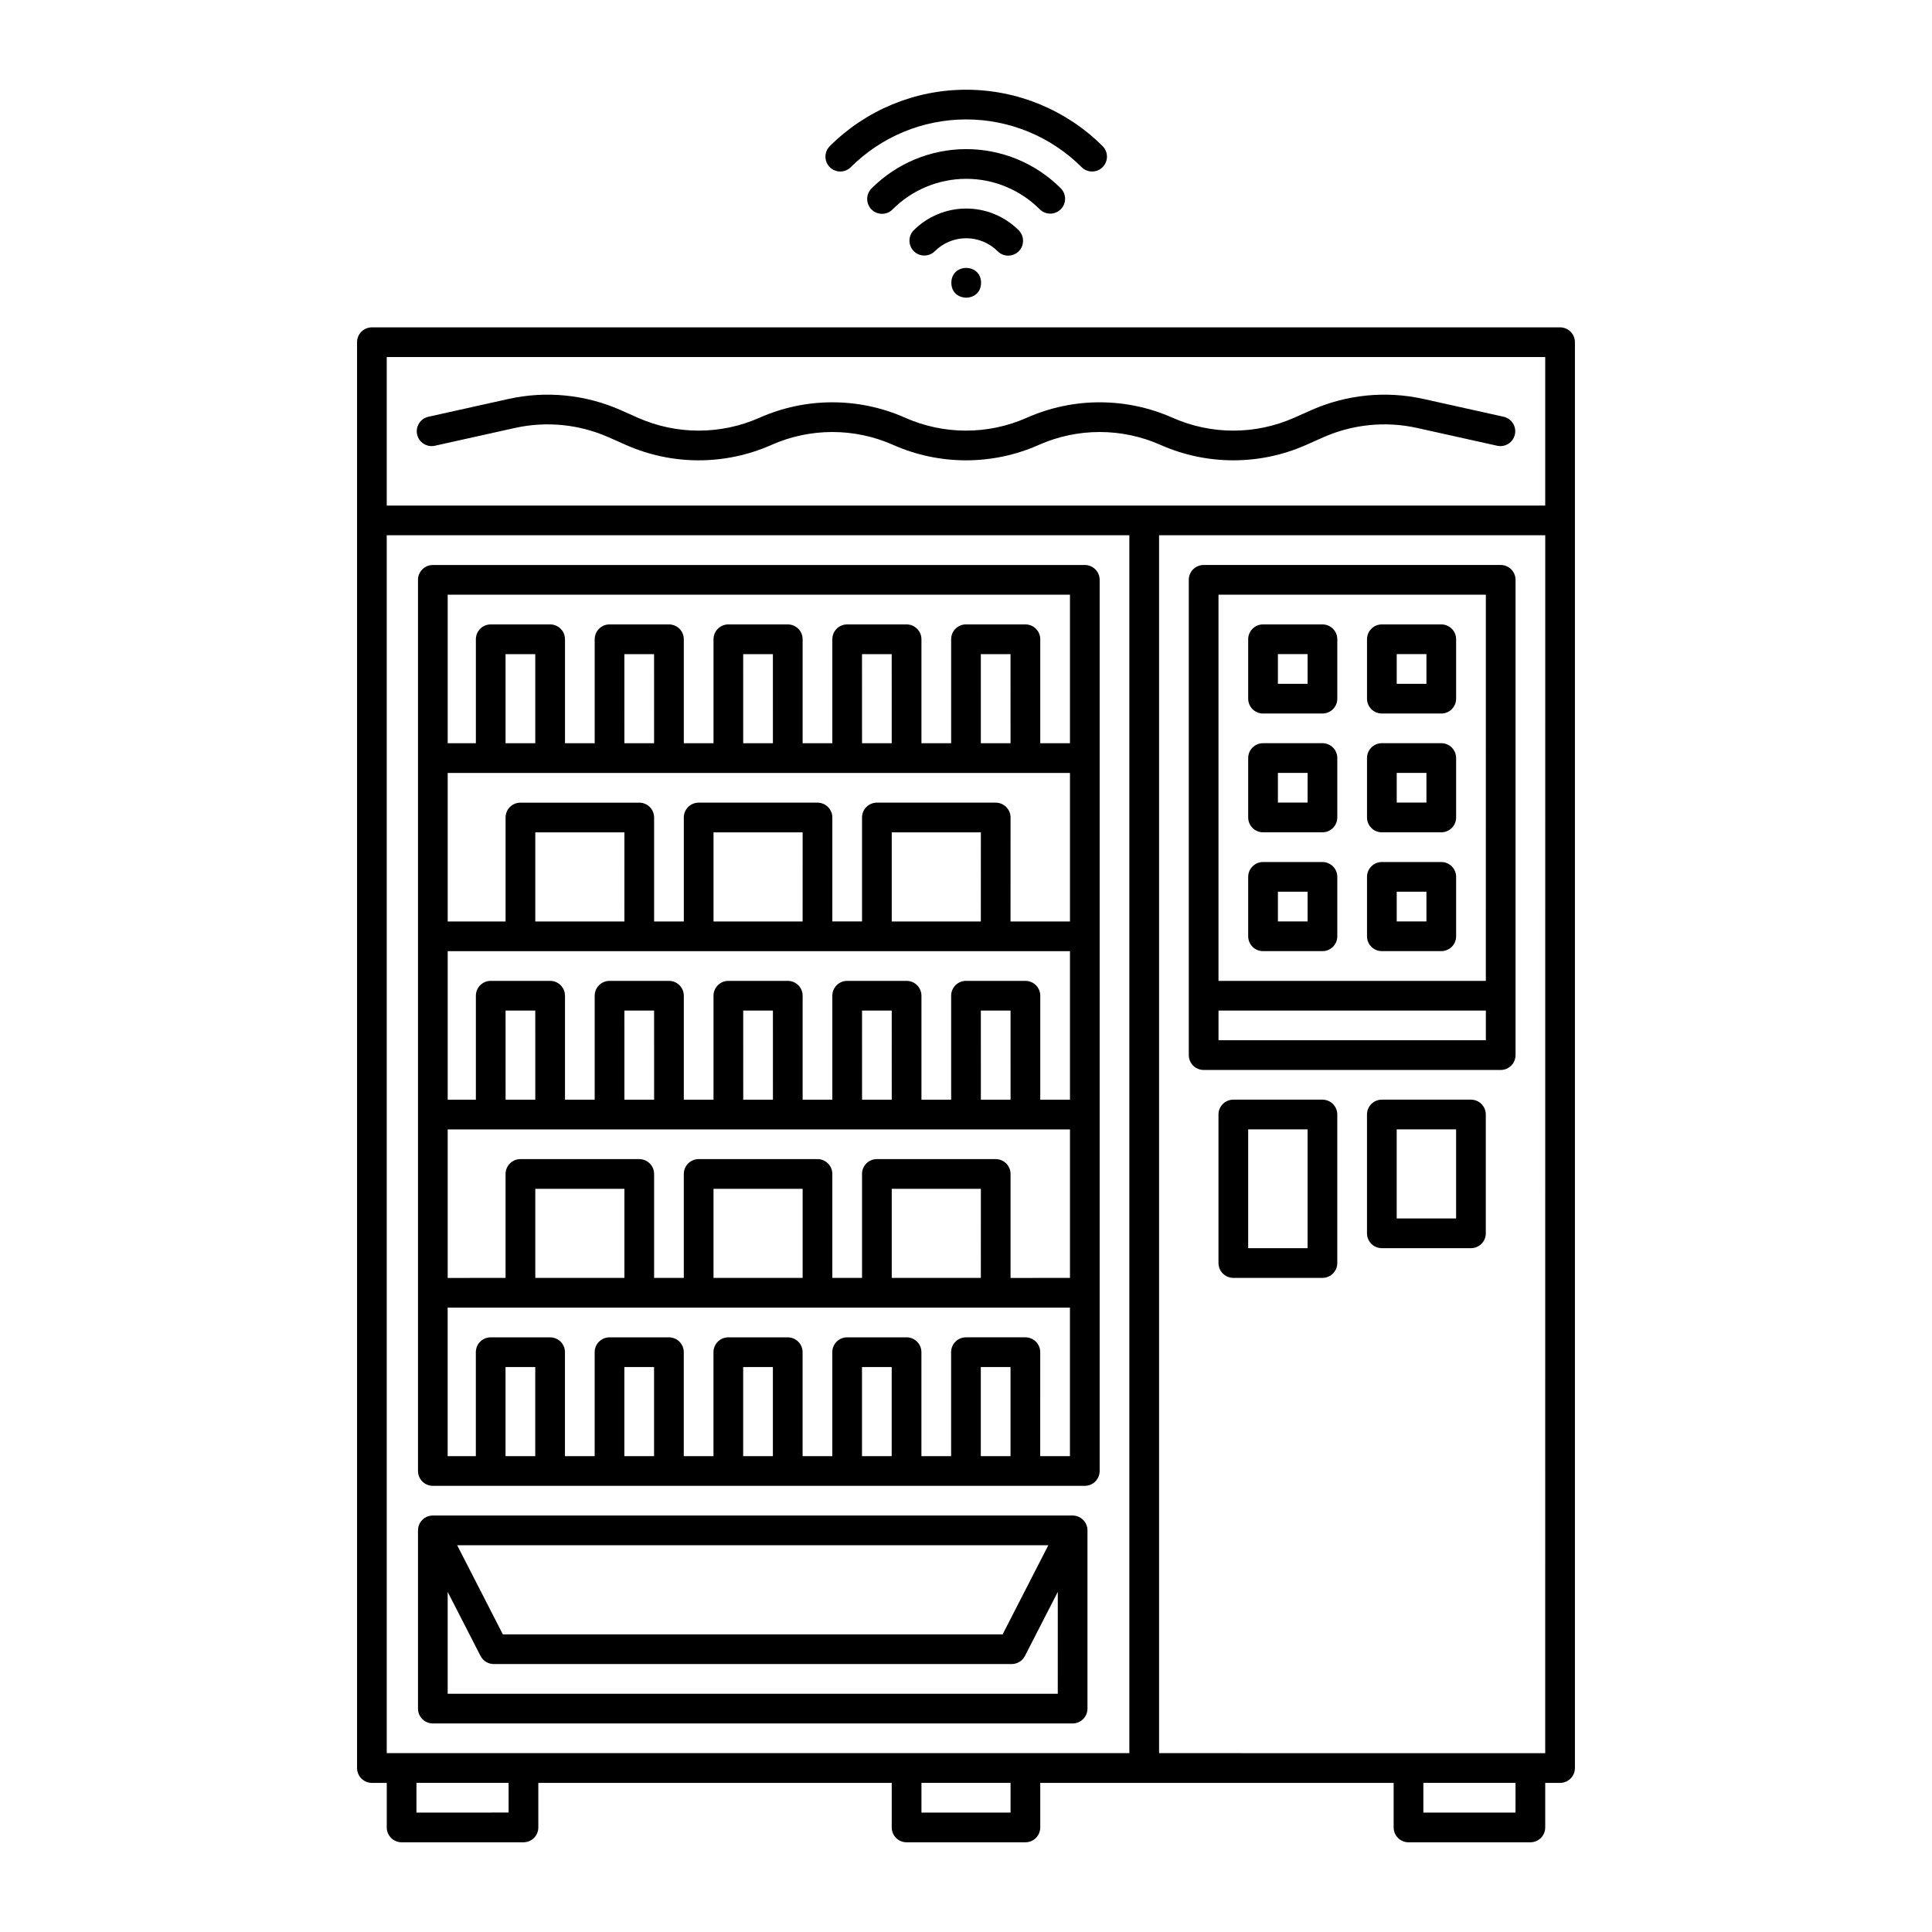 <?xml version="1.0" encoding="UTF-8"?>
<!-- Uploaded to: ICON Repo, www.iconrepo.com, Generator: ICON Repo Mixer Tools -->
<svg fill="#000000" width="800px" height="800px" version="1.1" viewBox="144 144 512 512" xmlns="http://www.w3.org/2000/svg">
 <g>
  <path d="m403.99 218.94c0 5.25-7.871 5.25-7.871 0 0-5.246 7.871-5.246 7.871 0"/>
  <path d="m411.19 211.75c1.59 0 3.027-0.961 3.637-2.43 0.605-1.473 0.27-3.164-0.855-4.289-3.691-3.691-8.695-5.766-13.918-5.766-5.219 0-10.223 2.074-13.914 5.766-1.508 1.539-1.496 4.008 0.031 5.535 1.523 1.523 3.992 1.539 5.535 0.031 2.215-2.215 5.219-3.461 8.348-3.461 3.133 0 6.137 1.246 8.352 3.461 0.738 0.738 1.738 1.152 2.785 1.152z"/>
  <path d="m425.11 199.46c0.738-0.738 1.152-1.738 1.152-2.781s-0.414-2.047-1.152-2.785c-6.641-6.641-15.652-10.375-25.047-10.375-9.395 0-18.406 3.734-25.051 10.375-0.758 0.734-1.191 1.742-1.199 2.797-0.012 1.059 0.406 2.074 1.152 2.82 0.746 0.746 1.762 1.16 2.816 1.152 1.055-0.008 2.062-0.441 2.797-1.203 5.168-5.164 12.176-8.07 19.484-8.07s14.316 2.906 19.48 8.07c1.539 1.539 4.031 1.539 5.566 0z"/>
  <path d="m369.44 188.33c8.121-8.121 19.133-12.684 30.613-12.684 11.484 0 22.496 4.562 30.617 12.684 1.543 1.508 4.012 1.492 5.535-0.031 1.523-1.527 1.539-3.996 0.031-5.535-9.598-9.598-22.613-14.988-36.184-14.988-13.57 0-26.582 5.391-36.18 14.988-1.508 1.539-1.492 4.008 0.031 5.535 1.523 1.523 3.992 1.539 5.535 0.031z"/>
  <path d="m428.26 545.63h-169.55c-2.176 0-3.938 1.762-3.938 3.934v47.234c0 1.043 0.414 2.043 1.152 2.781s1.738 1.152 2.785 1.152h169.55c1.043 0 2.043-0.414 2.781-1.152 0.738-0.738 1.152-1.738 1.152-2.781v-47.234c0-1.043-0.414-2.043-1.152-2.781-0.738-0.738-1.738-1.152-2.781-1.152zm-6.441 7.871-12.109 23.617h-132.45l-12.109-23.617zm-159.18 39.359v-26.996l8.711 16.984c0.672 1.312 2.023 2.141 3.5 2.141h137.26c1.477 0 2.828-0.828 3.504-2.141l8.711-16.984-0.004 26.996z"/>
  <path d="m431.49 293.73h-172.78c-2.176 0-3.938 1.762-3.938 3.938v236.16c0 1.043 0.414 2.043 1.152 2.781s1.738 1.152 2.785 1.152h172.78c1.043 0 2.043-0.414 2.781-1.152s1.152-1.738 1.152-2.781v-236.16c0-1.047-0.414-2.047-1.152-2.785-0.738-0.738-1.738-1.152-2.781-1.152zm-3.938 7.871v39.359h-7.871v-27.551c0-1.043-0.414-2.047-1.152-2.781-0.738-0.738-1.742-1.156-2.785-1.156h-15.742c-2.176 0-3.938 1.766-3.938 3.938v27.551h-7.871v-27.551c0-1.043-0.414-2.047-1.152-2.781-0.738-0.738-1.742-1.156-2.785-1.156h-15.742c-2.176 0-3.938 1.766-3.938 3.938v27.551h-7.871v-27.551c0-1.043-0.414-2.047-1.152-2.781-0.738-0.738-1.742-1.156-2.785-1.156h-15.742c-2.176 0-3.938 1.766-3.938 3.938v27.551h-7.871v-27.551c0-1.043-0.414-2.047-1.152-2.781-0.738-0.738-1.742-1.156-2.785-1.156h-15.742c-2.176 0-3.938 1.766-3.938 3.938v27.551h-7.871v-27.551c0-1.043-0.414-2.047-1.152-2.781-0.738-0.738-1.738-1.156-2.785-1.156h-15.742c-2.176 0-3.938 1.766-3.938 3.938v27.551h-7.469v-39.359zm-23.617 181.06h-23.613v-23.617h23.617zm3.938-31.488h-31.488c-2.176 0-3.938 1.762-3.938 3.934v27.551h-7.871v-27.551c0-1.043-0.414-2.043-1.152-2.781-0.738-0.738-1.738-1.152-2.785-1.152h-31.488c-2.172 0-3.934 1.762-3.934 3.934v27.551h-7.871v-27.551c0-1.043-0.418-2.043-1.156-2.781-0.734-0.738-1.738-1.152-2.781-1.152h-31.488c-2.172 0-3.938 1.762-3.938 3.934v27.551l-15.34 0.004v-39.363h164.91v39.359l-15.746 0.004v-27.555c0-1.043-0.414-2.043-1.152-2.781-0.738-0.738-1.738-1.152-2.781-1.152zm-51.168 31.488h-23.617v-23.617h23.617zm-47.23 0h-23.617v-23.617h23.617zm-23.617-47.23h-7.871l-0.004-23.621h7.871zm31.488 0h-7.871l-0.004-23.621h7.871zm31.488 0h-7.871l-0.004-23.621h7.871zm31.488 0h-7.871l-0.004-23.621h7.871zm31.488 0h-7.871l-0.004-23.621h7.871zm7.871 0v-27.555c0-1.043-0.414-2.047-1.152-2.785-0.738-0.738-1.742-1.152-2.785-1.152h-15.742c-2.176 0-3.938 1.762-3.938 3.938v27.551h-7.871v-27.551c0-1.043-0.414-2.047-1.152-2.785-0.738-0.738-1.742-1.152-2.785-1.152h-15.742c-2.176 0-3.938 1.762-3.938 3.938v27.551h-7.871v-27.551c0-1.043-0.414-2.047-1.152-2.785-0.738-0.738-1.742-1.152-2.785-1.152h-15.742c-2.176 0-3.938 1.762-3.938 3.938v27.551h-7.871v-27.551c0-1.043-0.414-2.047-1.152-2.785-0.738-0.738-1.742-1.152-2.785-1.152h-15.742c-2.176 0-3.938 1.762-3.938 3.938v27.551h-7.871v-27.551c0-1.043-0.414-2.047-1.152-2.785-0.738-0.738-1.738-1.152-2.785-1.152h-15.742c-2.176 0-3.938 1.762-3.938 3.938v27.551h-7.469v-39.359h164.91v39.359zm-110.21-47.234h-23.613v-23.617h23.617zm47.23 0h-23.613v-23.617h23.617zm47.23 0h-23.609v-23.617h23.617zm7.871 0 0.004-27.555c0-1.043-0.414-2.043-1.152-2.781-0.738-0.738-1.738-1.152-2.781-1.152h-31.488c-2.176 0-3.938 1.762-3.938 3.934v27.551h-7.871v-27.551c0-1.043-0.414-2.043-1.152-2.781s-1.738-1.152-2.785-1.152h-31.488c-2.172 0-3.934 1.762-3.934 3.934v27.551h-7.871v-27.551c0-1.043-0.418-2.043-1.156-2.781-0.734-0.738-1.738-1.152-2.781-1.152h-31.488c-2.172 0-3.938 1.762-3.938 3.934v27.551l-15.34 0.004v-39.359h164.91v39.359zm-125.95-47.234h-7.871l-0.004-23.613h7.871zm31.488 0h-7.871l-0.004-23.613h7.871zm31.488 0h-7.871l-0.004-23.613h7.871zm31.488 0h-7.871l-0.004-23.613h7.871zm31.488 0h-7.871l-0.004-23.613h7.871zm-133.83 188.93v-23.617h7.871v23.617zm31.488 0v-23.617h7.871v23.617zm31.488 0v-23.617h7.871v23.617zm31.488 0v-23.617h7.871v23.617zm31.488 0v-23.617h7.871v23.617zm15.742 0 0.004-27.551c0-1.047-0.414-2.047-1.152-2.785-0.738-0.738-1.742-1.152-2.785-1.152h-15.742c-2.176 0-3.938 1.762-3.938 3.938v27.551h-7.871v-27.551c0-1.047-0.414-2.047-1.152-2.785-0.738-0.738-1.742-1.152-2.785-1.152h-15.742c-2.176 0-3.938 1.762-3.938 3.938v27.551h-7.871v-27.551c0-1.047-0.414-2.047-1.152-2.785s-1.742-1.152-2.785-1.152h-15.742c-2.176 0-3.938 1.762-3.938 3.938v27.551h-7.871v-27.551c0-1.047-0.414-2.047-1.152-2.785s-1.742-1.152-2.785-1.152h-15.742c-2.176 0-3.938 1.762-3.938 3.938v27.551h-7.871v-27.551c0-1.047-0.414-2.047-1.152-2.785s-1.738-1.152-2.785-1.152h-15.742c-2.176 0-3.938 1.762-3.938 3.938v27.551h-7.469v-39.359h164.91v39.359z"/>
  <path d="m557.44 230.75h-314.88c-2.176 0-3.938 1.762-3.938 3.938v377.86c0 1.043 0.414 2.047 1.152 2.785 0.738 0.738 1.742 1.152 2.785 1.152h3.938v11.809h-0.004c0 1.043 0.418 2.043 1.156 2.781 0.738 0.738 1.738 1.152 2.781 1.152h32.297c1.043 0 2.043-0.414 2.781-1.152 0.738-0.738 1.152-1.738 1.152-2.781v-11.809h93.66v11.809c0 1.043 0.414 2.043 1.152 2.781 0.738 0.738 1.738 1.152 2.781 1.152h31.488c1.043 0 2.047-0.414 2.785-1.152 0.738-0.738 1.152-1.738 1.152-2.781v-11.809h93.656v11.809c0 1.043 0.414 2.043 1.152 2.781 0.738 0.738 1.738 1.152 2.785 1.152h32.293c1.043 0 2.047-0.414 2.785-1.152 0.738-0.738 1.152-1.738 1.152-2.781v-11.809h3.938-0.004c1.047 0 2.047-0.414 2.785-1.152 0.738-0.738 1.152-1.742 1.152-2.785v-377.86c0-1.047-0.414-2.047-1.152-2.785-0.738-0.738-1.738-1.152-2.785-1.152zm-310.95 7.871h307.01v39.359h-307.01zm0 369.98v-322.75h196.8v322.75zm32.297 15.742-24.422 0.004v-7.871h24.422zm133.02 0.004h-23.613v-7.871h23.617zm133.82 0h-24.422v-7.871h24.426zm7.871-15.742-102.33-0.004v-322.75h102.34z"/>
  <path d="m462.98 427.55h78.719c1.043 0 2.043-0.414 2.781-1.152 0.738-0.738 1.156-1.738 1.156-2.785v-125.95c0-1.047-0.418-2.047-1.156-2.785-0.738-0.738-1.738-1.152-2.781-1.152h-78.719c-2.176 0-3.938 1.762-3.938 3.938v125.95c0 1.047 0.414 2.047 1.152 2.785 0.738 0.738 1.738 1.152 2.785 1.152zm3.938-7.871v-7.871h70.848v7.871zm70.848-118.08-0.004 102.34h-70.848v-102.34z"/>
  <path d="m533.82 435.42h-23.617c-2.176 0-3.938 1.762-3.938 3.938v31.488c0 1.043 0.414 2.043 1.152 2.781 0.738 0.738 1.742 1.152 2.785 1.152h23.617c1.043 0 2.043-0.414 2.781-1.152 0.738-0.738 1.152-1.738 1.152-2.781v-31.488c0-1.043-0.414-2.047-1.152-2.785s-1.738-1.152-2.781-1.152zm-3.938 31.488h-15.742v-23.617h15.742z"/>
  <path d="m494.46 435.42h-23.613c-2.176 0-3.938 1.762-3.938 3.938v39.359c0 1.043 0.414 2.047 1.152 2.781 0.738 0.738 1.742 1.156 2.785 1.156h23.617-0.004c1.047 0 2.047-0.418 2.785-1.156 0.738-0.734 1.152-1.738 1.152-2.781v-39.359c0-1.043-0.414-2.047-1.152-2.785-0.738-0.738-1.738-1.152-2.785-1.152zm-3.938 39.359h-15.742v-31.488h15.742z"/>
  <path d="m478.72 333.09h15.742c1.047 0 2.047-0.414 2.785-1.152 0.738-0.738 1.152-1.738 1.152-2.785v-15.742c0-1.043-0.414-2.047-1.152-2.781-0.738-0.738-1.738-1.156-2.785-1.156h-15.742c-2.172 0-3.938 1.766-3.938 3.938v15.742c0 1.047 0.418 2.047 1.156 2.785 0.734 0.738 1.738 1.152 2.781 1.152zm3.938-15.742h7.871v7.871h-7.871z"/>
  <path d="m510.21 333.09h15.742c1.047 0 2.047-0.414 2.785-1.152 0.738-0.738 1.152-1.738 1.152-2.785v-15.742c0-1.043-0.414-2.047-1.152-2.781-0.738-0.738-1.738-1.156-2.785-1.156h-15.742c-2.176 0-3.938 1.766-3.938 3.938v15.742c0 1.047 0.414 2.047 1.152 2.785 0.738 0.738 1.742 1.152 2.785 1.152zm3.938-15.742h7.871v7.871h-7.871z"/>
  <path d="m478.72 364.57h15.742c1.047 0 2.047-0.414 2.785-1.152 0.738-0.738 1.152-1.738 1.152-2.785v-15.742c0-1.043-0.414-2.047-1.152-2.785-0.738-0.738-1.738-1.152-2.785-1.152h-15.742c-2.172 0-3.938 1.762-3.938 3.938v15.742c0 1.047 0.418 2.047 1.156 2.785 0.734 0.738 1.738 1.152 2.781 1.152zm3.938-15.742h7.871v7.871h-7.871z"/>
  <path d="m510.21 364.57h15.742c1.047 0 2.047-0.414 2.785-1.152s1.152-1.738 1.152-2.785v-15.742c0-1.043-0.414-2.047-1.152-2.785s-1.738-1.152-2.785-1.152h-15.742c-2.176 0-3.938 1.762-3.938 3.938v15.742c0 1.047 0.414 2.047 1.152 2.785s1.742 1.152 2.785 1.152zm3.938-15.742h7.871v7.871h-7.871z"/>
  <path d="m478.72 396.06h15.742c1.047 0 2.047-0.414 2.785-1.152 0.738-0.738 1.152-1.738 1.152-2.785v-15.742c0-1.043-0.414-2.047-1.152-2.785-0.738-0.738-1.738-1.152-2.785-1.152h-15.742c-2.172 0-3.938 1.762-3.938 3.938v15.742c0 1.047 0.418 2.047 1.156 2.785 0.734 0.738 1.738 1.152 2.781 1.152zm3.938-15.742h7.871v7.871h-7.871z"/>
  <path d="m510.21 396.06h15.742c1.047 0 2.047-0.414 2.785-1.152 0.738-0.738 1.152-1.738 1.152-2.785v-15.742c0-1.043-0.414-2.047-1.152-2.785-0.738-0.738-1.738-1.152-2.785-1.152h-15.742c-2.176 0-3.938 1.762-3.938 3.938v15.742c0 1.047 0.414 2.047 1.152 2.785 0.738 0.738 1.742 1.152 2.785 1.152zm3.938-15.742h7.871v7.871h-7.871z"/>
  <path d="m490.16 261.9 4.574-2.031c7.769-3.43 16.426-4.297 24.723-2.477l21.391 4.754c2.098 0.418 4.148-0.918 4.613-3.008 0.465-2.09-0.828-4.168-2.91-4.676l-21.387-4.754c-9.941-2.188-20.316-1.148-29.625 2.965l-4.574 2.035c-10.262 4.551-21.969 4.551-32.227 0-12.297-5.457-26.324-5.457-38.621 0-10.262 4.551-21.969 4.551-32.23 0-12.293-5.457-26.324-5.457-38.617 0-10.262 4.551-21.969 4.551-32.227 0l-4.574-2.035h-0.004c-9.309-4.113-19.684-5.148-29.621-2.965l-21.391 4.754c-2.082 0.508-3.371 2.586-2.91 4.676 0.465 2.09 2.516 3.426 4.617 3.008l21.391-4.754c8.293-1.82 16.949-0.953 24.719 2.477l4.574 2.031c12.297 5.453 26.324 5.453 38.621 0 10.262-4.551 21.969-4.551 32.227 0 12.297 5.457 26.324 5.457 38.621 0 10.262-4.551 21.969-4.551 32.227 0 12.297 5.453 26.328 5.453 38.621 0z"/>
 </g>
</svg>